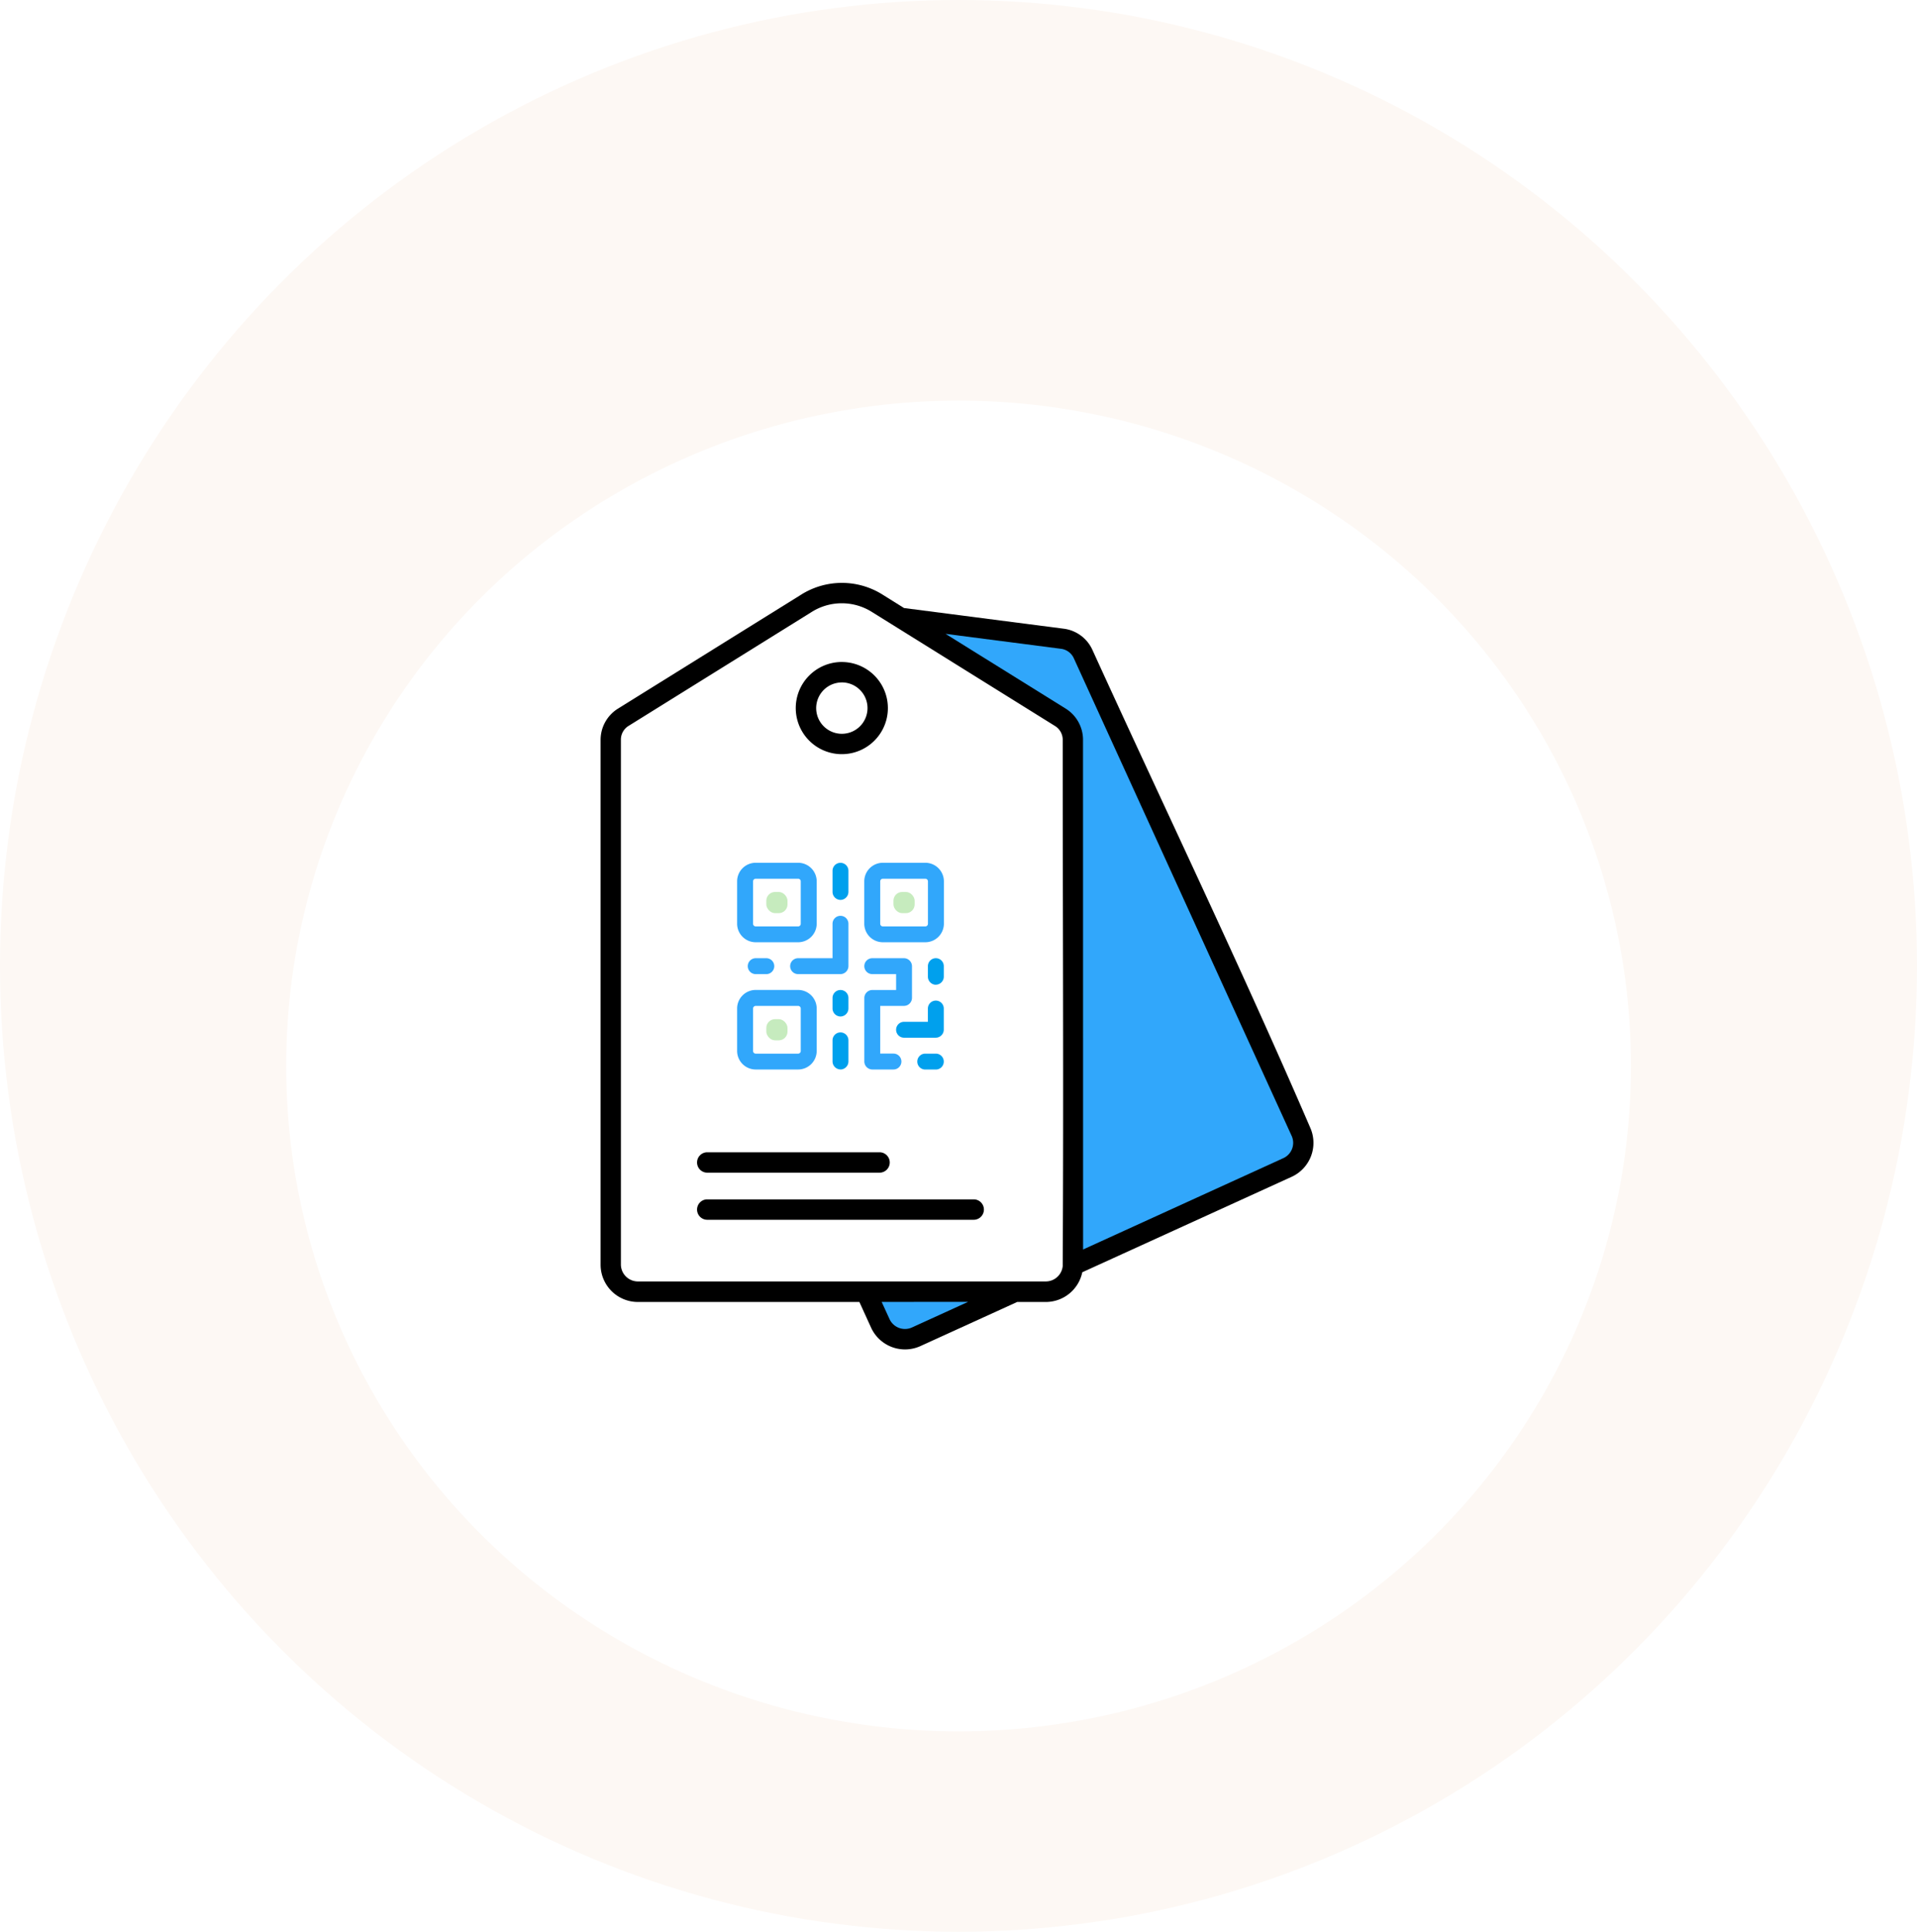 <svg xmlns="http://www.w3.org/2000/svg" xmlns:xlink="http://www.w3.org/1999/xlink" width="134" height="135" viewBox="0 0 134 135">
  <defs>
    <filter id="Ellipse_8" x="11" y="19" width="112" height="111" filterUnits="userSpaceOnUse">
      <feOffset dy="7" input="SourceAlpha"/>
      <feGaussianBlur stdDeviation="3" result="blur"/>
      <feFlood flood-opacity="0.031"/>
      <feComposite operator="in" in2="blur"/>
      <feComposite in="SourceGraphic"/>
    </filter>
  </defs>
  <g id="solution3-icon" transform="translate(-28.205 -25.722)">
    <ellipse id="Ellipse_7" data-name="Ellipse 7" cx="67" cy="67.5" rx="67" ry="67.5" transform="translate(28.205 25.722)" fill="#fdf8f4"/>
    <g transform="matrix(1, 0, 0, 1, 28.21, 25.72)" filter="url(#Ellipse_8)">
      <ellipse id="Ellipse_8-2" data-name="Ellipse 8" cx="47" cy="46.5" rx="47" ry="46.5" transform="translate(20 21)" fill="#fff"/>
    </g>
    <g id="Group_2010" data-name="Group 2010" transform="translate(70.18 66.457)">
      <g id="Group_2009" data-name="Group 2009" transform="translate(0 0)">
        <path id="Path_144" data-name="Path 144" d="M53.953,17.769,65.091,19.21a2.554,2.554,0,0,1,2.037,1.5C72.172,31.771,77.552,42.965,82.353,54.1a2.608,2.608,0,0,1-1.3,3.415L66.412,64.189a2.607,2.607,0,0,1-2.55,2.076h-2L55.1,69.347a2.608,2.608,0,0,1-3.45-1.288l-.818-1.794H35.342a2.606,2.606,0,0,1-2.6-2.607l0-36.656a2.571,2.571,0,0,1,1.231-2.213l12.759-7.937a5.343,5.343,0,0,1,5.754,0Zm-4.351,5.2A1.794,1.794,0,1,0,51.4,24.761,1.794,1.794,0,0,0,49.6,22.967Z" transform="translate(-32.735 -16.011)" fill-rule="evenodd"/>
        <path id="Path_145" data-name="Path 145" d="M76.379,75.044c.066-12.222,0-24.475,0-36.7a1.136,1.136,0,0,0-.559-1L63.061,29.4a3.951,3.951,0,0,0-4.25,0L46.052,37.337a1.126,1.126,0,0,0-.557,1l0,36.656a1.189,1.189,0,0,0,1.184,1.181H75.2a1.19,1.19,0,0,0,1.183-1.134ZM51.532,71.864a.713.713,0,1,1,0-1.426H70.157a.713.713,0,1,1,0,1.426Zm0-3.291a.713.713,0,0,1,0-1.426H63.575a.713.713,0,0,1,0,1.426Zm.706-14.835a.711.711,0,1,1-.863-1.131L60.413,45.7a.712.712,0,0,1,.874.008l9.027,6.9a.711.711,0,0,1-.863,1.131l-.947-.724V61.7a1.558,1.558,0,0,1-1.555,1.555H54.74A1.558,1.558,0,0,1,53.185,61.7V53.013l-.947.724Zm8.7-20.853a3.22,3.22,0,1,1-2.277.943A3.22,3.22,0,0,1,60.936,32.884Z" transform="translate(-44.069 -27.355)" fill="#fff" fill-rule="evenodd"/>
        <path id="Path_146" data-name="Path 146" d="M150.38,90.95l13.961-6.367a1.177,1.177,0,0,0,.6-1.611l-15.2-33.321a1.141,1.141,0,0,0-.923-.683l-8.052-1.042,8.378,5.212a2.571,2.571,0,0,1,1.231,2.213ZM136.3,94.613l.549,1.2a1.188,1.188,0,0,0,1.568.587l3.926-1.791Zm-5.418-15.774V73.011a.713.713,0,0,1,.713-.713h3.643a.713.713,0,0,1,.713.713v5.828h3.57a.131.131,0,0,0,.129-.129V68.932l-6.233-4.767-6.233,4.767v9.778a.131.131,0,0,0,.129.129Z" transform="translate(-116.646 -44.364)" fill="#31a7fb" fill-rule="evenodd"/>
      </g>
      <path id="Path_147" data-name="Path 147" d="M173.1,279.067h2.217v5.115H173.1Z" transform="translate(-157.438 -249.707)" fill="#31a7fb"/>
      <rect id="Rectangle_352" data-name="Rectangle 352" width="23.273" height="21.057" transform="translate(5.378 15.708)" fill="#fff"/>
      <g id="Group_2011" data-name="Group 2011" transform="translate(9.554 19.564)">
        <g id="Group_2011-2" data-name="Group 2011" transform="translate(0 0)">
          <path id="Path_148" data-name="Path 148" d="M15.4,7.8H12.434a1.3,1.3,0,0,1-1.3-1.3V3.546a1.3,1.3,0,0,1,1.3-1.3H15.4a1.3,1.3,0,0,1,1.3,1.3V6.509A1.3,1.3,0,0,1,15.4,7.8ZM12.434,3.361a.185.185,0,0,0-.185.185V6.509a.185.185,0,0,0,.185.185H15.4a.185.185,0,0,0,.185-.185V3.546a.185.185,0,0,0-.185-.185ZM6.509,16.693H3.546a1.3,1.3,0,0,1-1.3-1.3V12.434a1.3,1.3,0,0,1,1.3-1.3H6.509a1.3,1.3,0,0,1,1.3,1.3V15.4A1.3,1.3,0,0,1,6.509,16.693ZM3.546,12.249a.185.185,0,0,0-.185.185V15.4a.185.185,0,0,0,.185.185H6.509a.185.185,0,0,0,.185-.185V12.434a.185.185,0,0,0-.185-.185ZM6.509,7.8H3.546a1.3,1.3,0,0,1-1.3-1.3V3.546a1.3,1.3,0,0,1,1.3-1.3H6.509a1.3,1.3,0,0,1,1.3,1.3V6.509A1.3,1.3,0,0,1,6.509,7.8ZM3.546,3.361a.185.185,0,0,0-.185.185V6.509a.185.185,0,0,0,.185.185H6.509a.185.185,0,0,0,.185-.185V3.546a.185.185,0,0,0-.185-.185Zm5.925,6.666H6.509a.555.555,0,1,1,0-1.111H8.916V6.509a.555.555,0,1,1,1.111,0V9.471A.563.563,0,0,1,9.471,10.027Zm-5.185,0H3.546a.555.555,0,1,1,0-1.111h.741a.555.555,0,1,1,0,1.111Zm8.888,6.666H11.693a.563.563,0,0,1-.555-.555V11.693a.563.563,0,0,1,.555-.555H13.36V10.027H11.693a.555.555,0,1,1,0-1.111h2.222a.563.563,0,0,1,.555.555v2.222a.563.563,0,0,1-.555.555H12.249v3.333h.926a.555.555,0,1,1,0,1.111Z" transform="translate(-2.25 -2.25)" fill="#31a7fb"/>
          <path id="Path_149" data-name="Path 149" d="M18.471,14.471H16.249a.555.555,0,1,1,0-1.111h1.666v-.926a.555.555,0,1,1,1.111,0v1.481a.563.563,0,0,1-.555.555Zm0-3.7a.563.563,0,0,1-.555-.555V9.471a.555.555,0,1,1,1.111,0v.741a.563.563,0,0,1-.555.555Zm0,5.925h-.741a.555.555,0,1,1,0-1.111h.741a.555.555,0,1,1,0,1.111ZM11.805,4.842a.563.563,0,0,1-.555-.555V2.805a.555.555,0,1,1,1.111,0V4.287a.563.563,0,0,1-.555.555Zm0,8.147a.563.563,0,0,1-.555-.555v-.741a.555.555,0,1,1,1.111,0v.741a.563.563,0,0,1-.555.555Zm0,3.7a.563.563,0,0,1-.555-.555V14.656a.555.555,0,1,1,1.111,0v1.481A.563.563,0,0,1,11.805,16.693Z" transform="translate(-4.584 -2.25)" fill="#00a0ed"/>
        </g>
        <rect id="Rectangle_352-2" data-name="Rectangle 352" width="1.481" height="1.481" rx="0.61" transform="translate(10.925 2.037)" fill="#c6ebbe"/>
        <rect id="Rectangle_353" data-name="Rectangle 353" width="1.481" height="1.481" rx="0.61" transform="translate(2.037 10.925)" fill="#c6ebbe"/>
        <rect id="Rectangle_354" data-name="Rectangle 354" width="1.481" height="1.481" rx="0.61" transform="translate(2.037 2.037)" fill="#c6ebbe"/>
      </g>
    </g>
  </g>
</svg>
